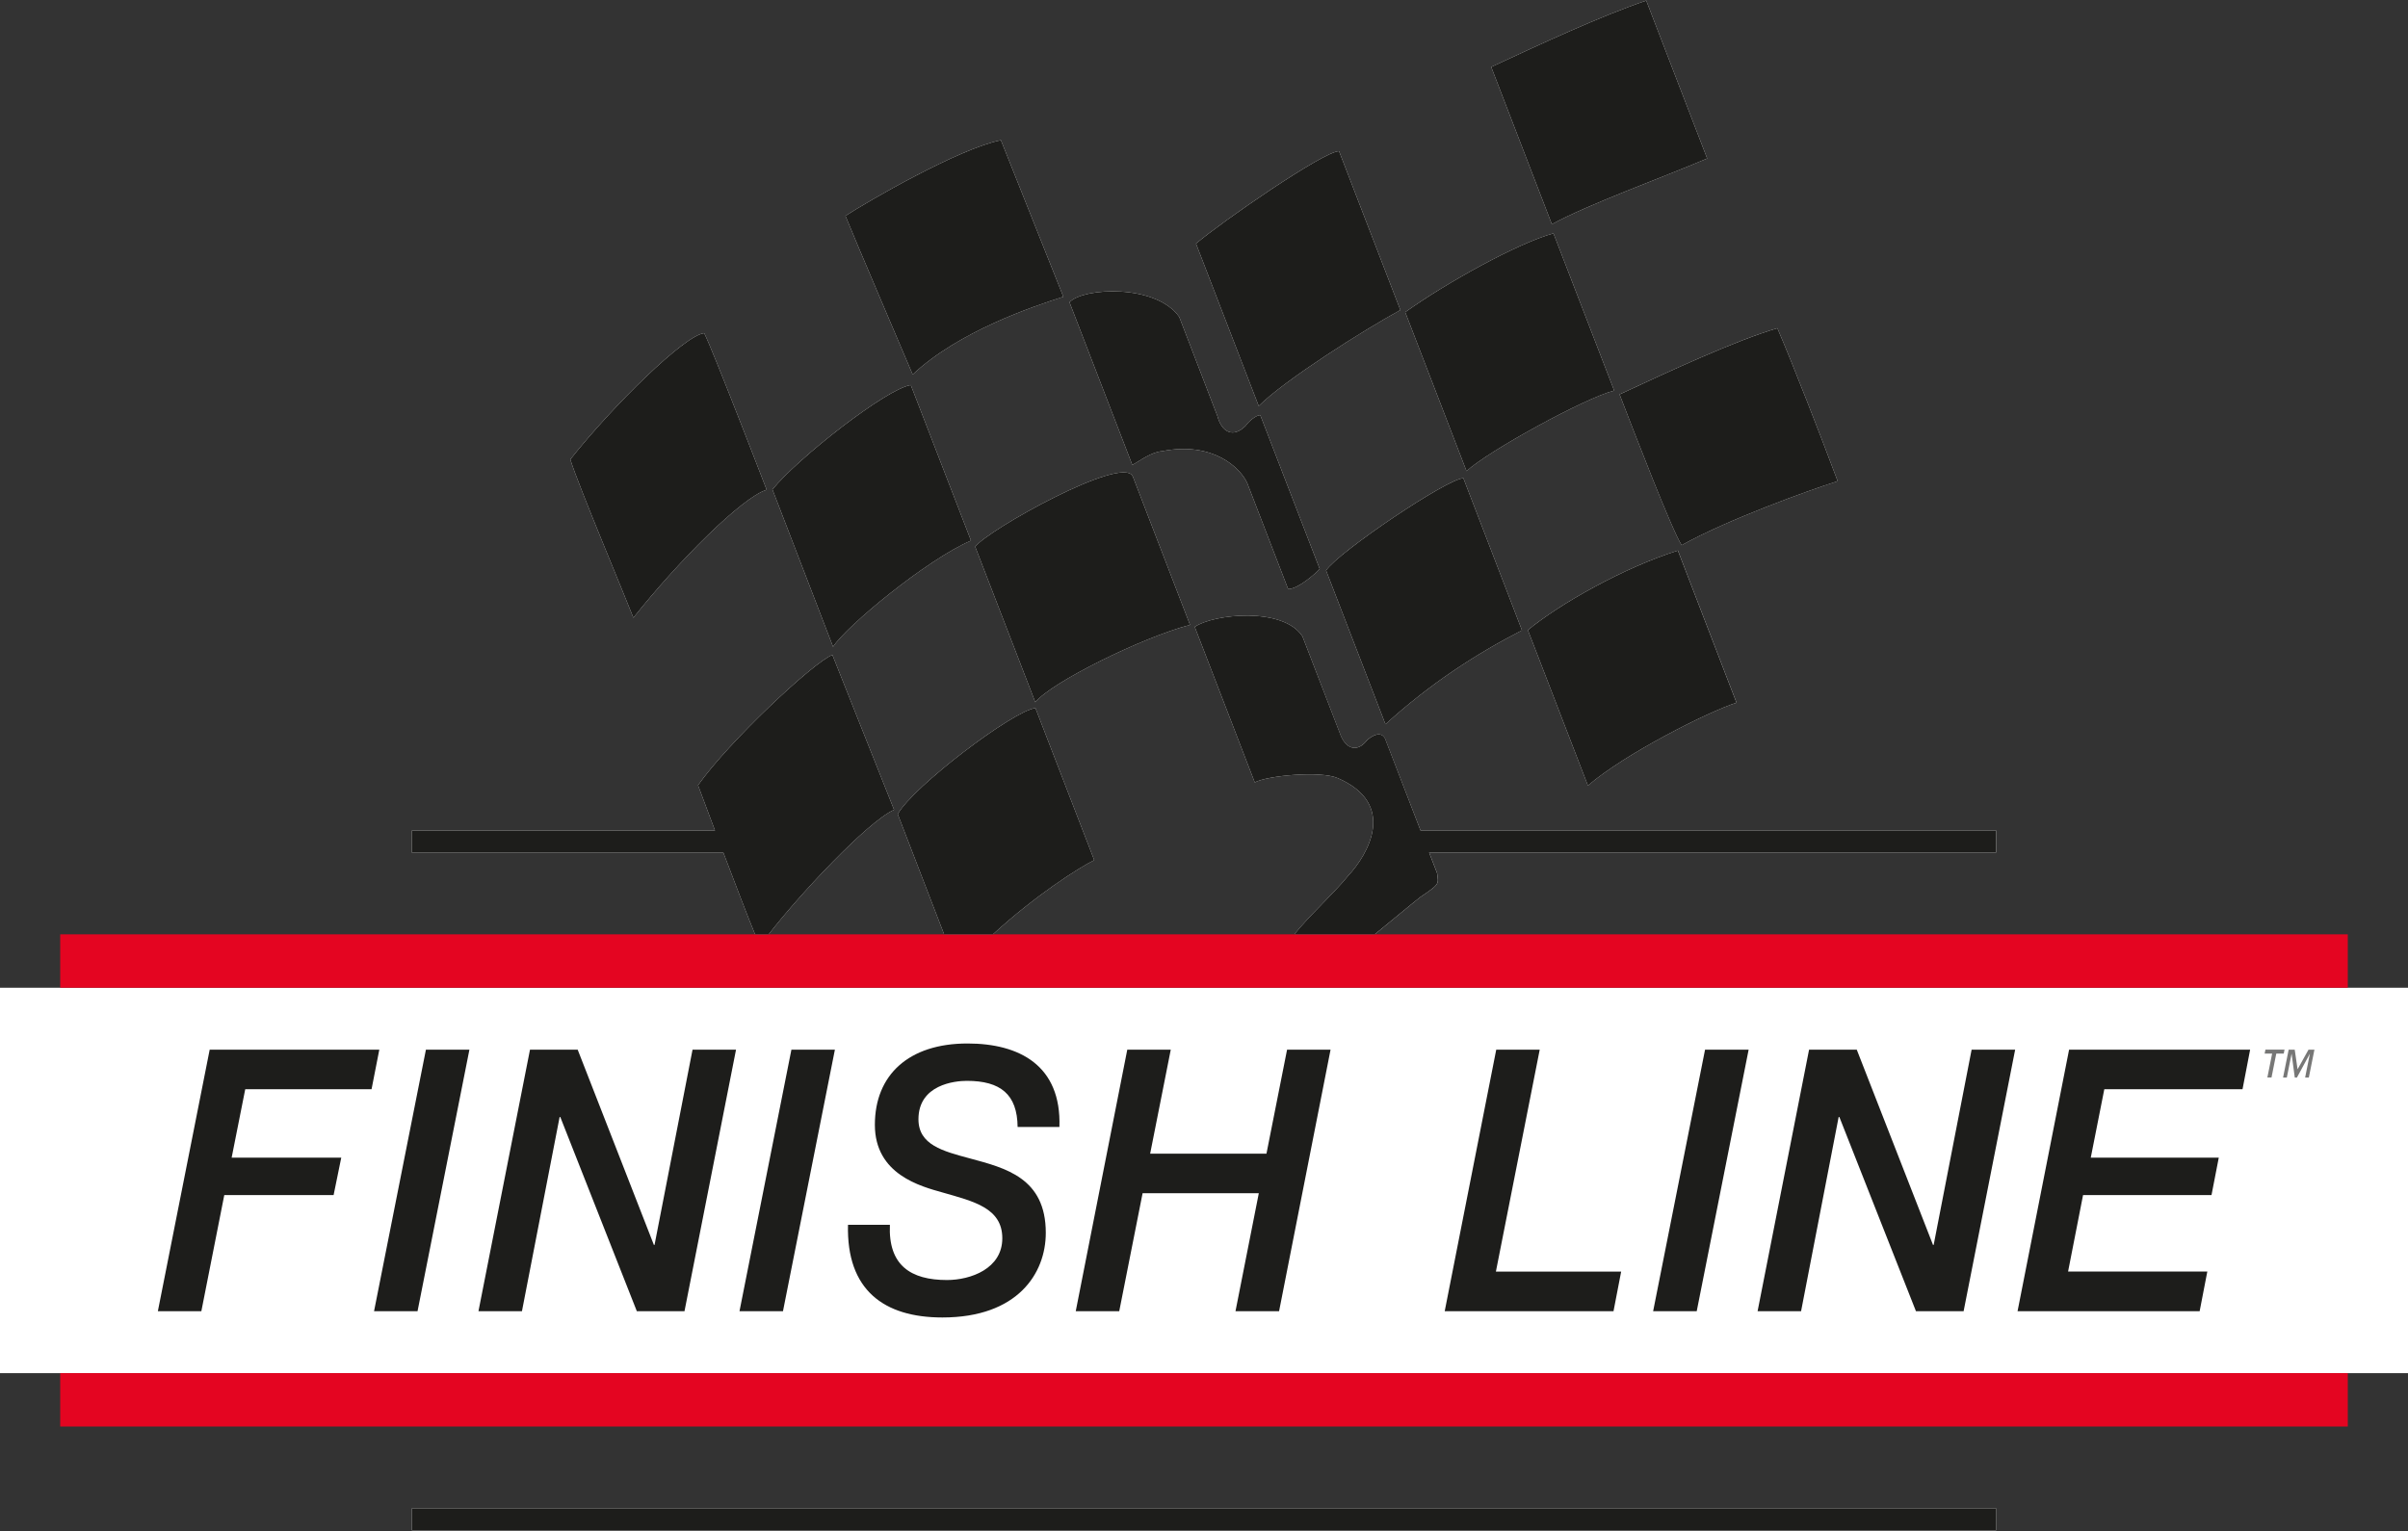 <svg viewBox="0 0 500 318" xmlns="http://www.w3.org/2000/svg" id="logo">
  <rect x="0" y="0" width="500" height="318" fill="#333333" stroke="none"/>
  <defs>
    <style>
      .cls-1 {
        fill: #e40521;
      }

      .cls-1, .cls-2, .cls-3, .cls-4 {
        stroke-width: 0px;
      }

      .cls-2 {
        fill: #1d1d1b;
      }

      .cls-3 {
        fill: #777776;
      }

      .cls-4 {
        fill: #fff;
      }
    </style>
  </defs>
  <path d="M349.18,113.24c9.4-5.27,26.58-11.47,32.4-13.3-3.69-9.83-9-23.54-12.52-31.77-8.81,2.59-22.4,8.93-32.77,13.75,3.15,8.16,10.81,28.04,12.89,31.32ZM348.4,114.36c-11.28,3.54-24.66,11.14-31.15,16.51l12.47,32.3c7.65-6.61,25.05-15.37,30.86-17.21l-12.17-31.6ZM354.48,32.91c-.54-1.43-10.59-27.48-12.65-32.79-9.38,3.19-21.82,8.97-32.19,13.79l12.59,32.66c7.74-4.21,22.78-9.61,32.25-13.65ZM316.03,130.93l-12.17-31.6c-3.26.03-25.92,15.29-28.51,19.16l12.33,31.94c9.36-8.5,18.83-14.61,28.35-19.51ZM414.47,172.49h-119.51l-7.4-19.16c-1.15-2-3.7.4-3.7.4-1.76,2.32-4.06,2.18-5.4-.77l-8.01-20.77c-4.01-6.19-18.52-4.68-22.37-1.98l12.46,32.3c2.7-1.45,13.75-2.43,17.2-.9,12.47,5.37,6.33,15.9,2.14,20.36-2.44,3.09-8.34,8.57-11.1,12.08h16.7c3.45-2.78,7.09-5.86,9.36-7.66,4.21-2.84,3.86-2.71,3.56-5.04l-1.65-4.27h117.73v-4.6ZM335.17,81.13l-12.61-32.66c-7.38,2.03-22.16,10.2-30.78,16.37l12.73,33.01c4.5-4.17,24.7-15.24,30.66-16.72ZM235.19,98.92c-2.13-4.49-30.31,11.28-32.69,14.65l12.47,32.29c3.31-4.13,22.15-13.44,32.13-16.07l-11.9-30.87ZM186.41,169.11l9.63,24.96h10.13c8.8-8.06,17.82-13.84,21.04-15.41l-12.21-31.59c-4.67.57-25.48,16.36-28.59,22.04ZM0,205.16v80.05h500v-80.05H0ZM156.77,194.07h2.85c6.08-7.92,20.42-23.35,26.03-25.87l-12.81-32.17c-3.92,1.5-21.58,18.1-27.9,27.07,0,0,1.52,4.08,3.52,9.4h-62.93v4.6h64.67c2.41,6.36,5.06,13.28,6.58,16.97ZM290.78,64.41l-12.74-33.01c-3.24.03-24.49,14.75-29.7,19.2l13.02,33.73c5.3-5.31,21.67-15.71,29.42-19.93ZM159.19,101.73c-.95-2.48-11.23-29.11-12.96-32.52-3.96.31-19.04,15.11-27.81,26.22,1.71,5.47,11.46,28.62,13.1,32.88,9.32-11.76,22.57-25.02,27.67-26.58ZM85.53,317.88h328.94v-4.6H85.53v4.6ZM241.32,93.71c10.61-2.07,16.24,3.5,17.66,6.63l8.49,22.01c2.04.02,5.68-3.22,6.56-4.17l-12.34-31.94c-.84-.08-2.51,1.37-3.02,2.18-2.64,2.66-5.01,1.33-5.89-2.01l-7.92-20.58c-4.85-6.89-19.94-6.13-22.79-3.05l13.05,33.8c1.76-.99,3.93-2.68,6.22-2.87ZM220.8,61.64l-12.97-32.52c-8.71,1.73-27.71,12.73-32.28,15.72,1.25,3.19,13.96,32.95,13.96,32.95,9.57-9,25.11-14.18,31.28-16.15ZM201.62,112.29l-12.5-32.31c-5.01.72-23.48,15.19-28.73,21.69l12.59,32.67c2.81-4.35,19.52-18.14,28.64-22.05Z" class="cls-4" data-name="WHITE : FLAG / BARS MERGE" id="WHITE_:_FLAG_BARS_MERGE"></path>
  <path d="M12.5,194.07v11.09h475v-11.09H12.5ZM12.5,296.3h475v-11.09H12.5v11.09Z" class="cls-1" data-name="RED : LOGO BARS UP/DOWN" id="RED_:_LOGO_BARS_UP_DOWN"></path>
  <g>
    <path d="M349.18,113.24c9.4-5.27,26.58-11.47,32.4-13.3-3.69-9.83-9-23.54-12.52-31.77-8.81,2.59-22.4,8.93-32.77,13.75,3.15,8.16,10.8,28.04,12.89,31.32Z" class="cls-2"></path>
    <path d="M348.4,114.36c-11.28,3.54-24.66,11.14-31.15,16.51l12.47,32.3c7.65-6.61,25.05-15.37,30.85-17.21l-12.17-31.6Z" class="cls-2"></path>
    <path d="M354.48,32.91c-.55-1.43-10.59-27.48-12.65-32.79-9.38,3.19-21.82,8.97-32.19,13.79l12.59,32.66c7.74-4.21,22.78-9.61,32.25-13.65Z" class="cls-2"></path>
    <path d="M316.03,130.93l-12.17-31.6c-3.26.03-25.92,15.29-28.51,19.16l12.33,31.94c9.36-8.5,18.83-14.61,28.35-19.51Z" class="cls-2"></path>
    <path d="M414.47,172.49h-119.51l-7.39-19.16c-1.15-2-3.7.4-3.7.4-1.76,2.32-4.06,2.18-5.4-.77l-8.02-20.77c-4.01-6.19-18.52-4.68-22.37-1.98l12.46,32.3c2.7-1.45,13.75-2.43,17.2-.9,12.47,5.37,6.33,15.9,2.14,20.36-2.44,3.09-8.34,8.57-11.11,12.08h16.7c3.45-2.78,7.09-5.86,9.36-7.66,4.21-2.84,3.86-2.71,3.56-5.04l-1.65-4.27h117.73v-4.6Z" class="cls-2"></path>
    <path d="M335.17,81.13l-12.61-32.66c-7.38,2.03-22.16,10.2-30.78,16.37l12.73,33.01c4.5-4.17,24.7-15.24,30.66-16.72Z" class="cls-2"></path>
    <path d="M235.19,98.92c-2.13-4.49-30.31,11.28-32.69,14.65l12.47,32.29c3.31-4.13,22.15-13.44,32.13-16.07l-11.9-30.87Z" class="cls-2"></path>
    <path d="M186.41,169.11l9.63,24.96h10.13c8.8-8.06,17.82-13.84,21.04-15.41l-12.21-31.59c-4.67.57-25.48,16.36-28.59,22.04Z" class="cls-2"></path>
    <path d="M156.77,194.07h2.85c6.08-7.92,20.42-23.35,26.03-25.87l-12.81-32.17c-3.92,1.5-21.58,18.1-27.9,27.07,0,0,1.52,4.08,3.52,9.4h-62.93v4.6h64.67c2.41,6.36,5.06,13.28,6.58,16.97Z" class="cls-2"></path>
    <path d="M290.78,64.41l-12.74-33.01c-3.24.03-24.48,14.75-29.7,19.2l13.02,33.73c5.3-5.31,21.67-15.71,29.42-19.93Z" class="cls-2"></path>
    <path d="M159.19,101.73c-.95-2.48-11.23-29.11-12.96-32.52-3.96.31-19.04,15.11-27.81,26.22,1.71,5.47,11.46,28.62,13.1,32.88,9.32-11.76,22.57-25.02,27.67-26.58Z" class="cls-2"></path>
    <rect height="4.6" width="328.94" y="313.28" x="85.53" class="cls-2"></rect>
    <path d="M241.32,93.71c10.61-2.07,16.24,3.5,17.66,6.63l8.49,22.01c2.04.02,5.69-3.22,6.56-4.17l-12.34-31.94c-.84-.08-2.51,1.37-3.02,2.18-2.64,2.66-5.01,1.33-5.89-2.01l-7.92-20.58c-4.85-6.89-19.94-6.13-22.79-3.05l13.05,33.8c1.76-.99,3.93-2.68,6.22-2.87Z" class="cls-2"></path>
    <path d="M220.8,61.64l-12.97-32.52c-8.71,1.73-27.71,12.73-32.28,15.72,1.25,3.19,13.96,32.95,13.96,32.95,9.57-9,25.11-14.18,31.28-16.15Z" class="cls-2"></path>
    <path d="M201.62,112.29l-12.5-32.31c-5.01.72-23.48,15.19-28.73,21.69l12.59,32.67c2.81-4.35,19.52-18.14,28.64-22.05Z" class="cls-2"></path>
  </g>
  <path d="M43.55,218.02h35.21l-1.61,8.22h-26.23l-2.82,14.21h22.76l-1.59,7.77h-22.7l-4.76,24.12h-9.03l10.76-54.32ZM88.44,218.02h9.03l-10.77,54.32h-9.03l10.77-54.32ZM110.05,218.02h9.9l15.82,40.55h.14l7.89-40.55h9.03l-10.7,54.32h-9.9l-15.89-40.33h-.14l-7.82,40.33h-9.03l10.7-54.32ZM164.33,218.02h9.03l-10.78,54.32h-9.03l10.78-54.32ZM184.78,254.4c-.37,8.43,4.34,11.47,11.85,11.47,4.91,0,11.49-2.35,11.49-8.67s-6-7.67-12.36-9.5c-4.56-1.29-14.1-3.73-14.1-14.07s7.01-16.89,19.23-16.89c10.78,0,19.52,4.57,19.09,17.34h-8.68c-.07-6.76-3.53-9.58-10.55-9.58-2.45,0-10.04.76-10.04,7.98,0,5.33,5.05,6.62,10.75,8.15,7.31,1.98,15.69,4.03,15.69,15.44,0,8.44-5.86,17.58-21.47,17.58-12.15,0-19.94-5.71-19.6-19.25h8.68ZM234.07,218.02h9.03l-4.28,21.6h24.15l4.28-21.6h9.03l-10.69,54.32h-9.05l4.84-24.5h-24.13l-4.85,24.5h-9.03l10.7-54.32ZM310.68,218.02h9.03l-9.1,46.1h26.01l-1.59,8.23h-35.05l10.7-54.32ZM354.04,218.02h9.05l-10.78,54.32h-9.05l10.78-54.32ZM375.64,218.02h9.9l15.83,40.55h.14l7.88-40.55h9.04l-10.7,54.32h-9.9l-15.9-40.33h-.15l-7.8,40.33h-9.03l10.69-54.32ZM429.64,218.02h37.58l-1.58,8.22h-28.7l-2.81,14.21h26.58l-1.51,7.77h-26.67l-3.11,15.89h28.91l-1.59,8.23h-37.81l10.7-54.32Z" class="cls-2" data-name="BLACK : TYPE" id="BLACK_:_TYPE"></path>
  <path d="M479.41,223.81h-.77l.99-4.96-2.69,4.96h-.45l-.66-4.96-.99,4.96h-.78l1.16-5.79h1.26l.59,4.08,2.27-4.08h1.23l-1.16,5.79ZM474.2,218.84h-1.55l-.99,4.96h-.86l.99-4.96h-1.56l.17-.82h3.96l-.16.82Z" class="cls-3"></path>
</svg>